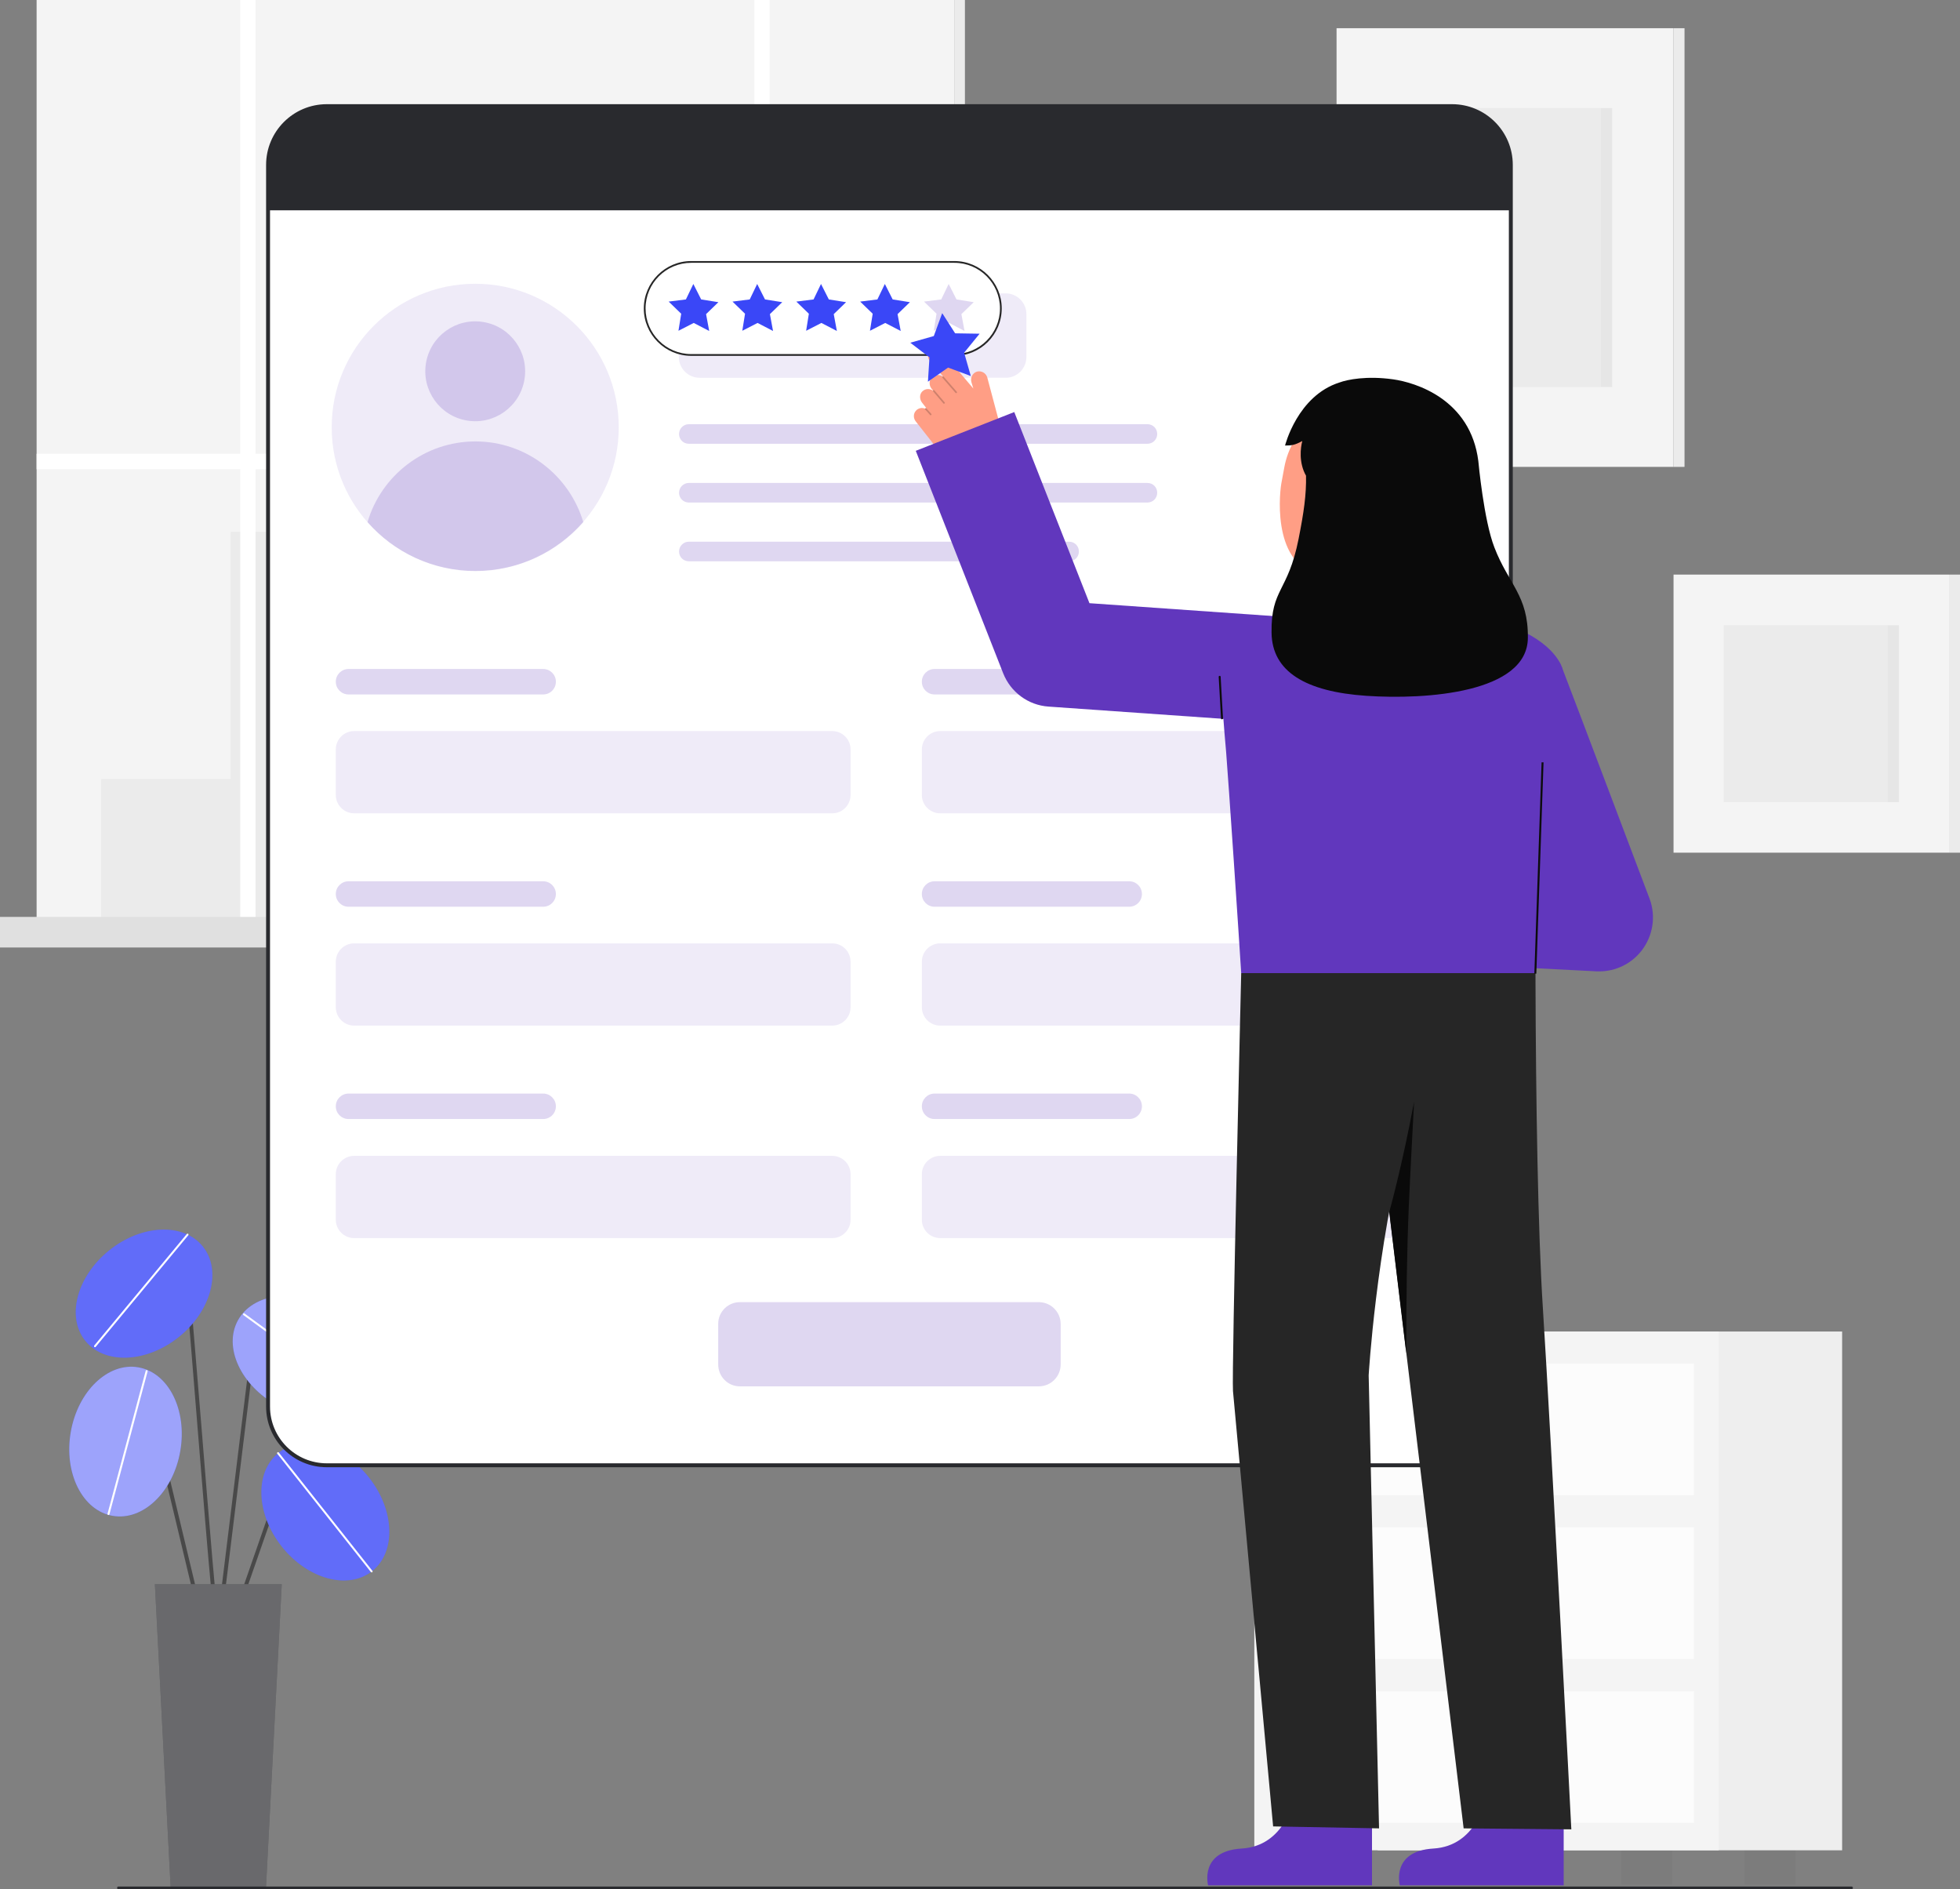 <svg xmlns="http://www.w3.org/2000/svg" xmlns:xlink="http://www.w3.org/1999/xlink" id="Layer_2_00000179635803240316339940000012827130678190263945_" x="0px" y="0px" viewBox="0 0 1001 964.7" style="enable-background:new 0 0 1001 964.7;" xml:space="preserve"><rect x="0" y="0" width="1001" height="964.7" fill="#808080" stroke="none"/><style type="text/css">	.st0{fill:#F4F4F4;}	.st1{opacity:5.000000e-02;fill:#292A2E;enable-background:new    ;}	.st2{opacity:3.000000e-02;fill:#292A2E;enable-background:new    ;}	.st3{opacity:0.34;fill:#FFFFFA;enable-background:new    ;}	.st4{fill:#FFFFFF;}	.st5{opacity:0.1;fill:#292A2E;enable-background:new    ;}	.st6{opacity:0.7;fill:#FFFFFF;enable-background:new    ;}	.st7{fill:#494949;}	.st8{fill:#3A47F7;}	.st9{opacity:0.2;fill:#FFFFFF;enable-background:new    ;}	.st10{opacity:0.5;fill:#FFFFFF;enable-background:new    ;}	.st11{fill:#292A2E;}	.st12{opacity:0.3;fill:#FFFFFF;enable-background:new    ;}	.st13{opacity:0.1;fill:#6137BD;enable-background:new    ;}	.st14{opacity:0.2;fill:#6137BD;enable-background:new    ;}	.st15{fill:#FF9E85;}	.st16{opacity:0.2;fill:#0C0C0C;enable-background:new    ;}	.st17{fill:#6137BD;}	.st18{fill:#262626;}	.st19{fill:#0A0A0A;}	.st20{fill:#333333;}	.st21{fill:#0C0C0C;}</style><g id="Layer_2-2">	<g>		<g>			<rect x="682.6" y="14.4" class="st0" width="172.1" height="224"></rect>			<rect x="854.7" y="14.4" class="st0" width="5.6" height="224"></rect>			<rect x="854.7" y="14.4" class="st1" width="5.6" height="224"></rect>			<rect x="714" y="55.2" class="st1" width="109.4" height="142.4"></rect>			<rect x="817.6" y="55.2" class="st2" width="5.7" height="142.4"></rect>			<rect x="854.7" y="293.4" class="st0" width="140.7" height="142"></rect>			<rect x="880.3" y="319.3" class="st1" width="89.5" height="90.3"></rect>			<rect x="995.4" y="293.4" class="st0" width="5.6" height="142"></rect>			<rect x="995.4" y="293.4" class="st1" width="5.6" height="142"></rect>			<rect x="964.1" y="319.3" class="st2" width="5.7" height="90.3"></rect>		</g>		<g>			<rect id="c_3_c" x="18.7" class="st0" width="468.8" height="468.8"></rect>			<rect id="c_3_c-2" x="487.4" class="st0" width="5.4" height="468.8"></rect>			<rect id="c_3_c-3" x="487.4" class="st1" width="5.4" height="468.8"></rect>			<polygon id="c_3_c-4" class="st1" points="373.9,323 373.9,200.4 273.4,200.4 273.4,271.6 117.8,271.6 117.8,397.8 51.7,397.8     51.7,468.8 117.8,468.8 130.5,468.8 464.9,468.8 464.9,323    "></polygon>			<g id="c_3_wh">				<rect id="c_3_wh-2" x="286.3" y="213.7" class="st3" width="73.2" height="13.3"></rect>				<rect id="c_3_wh-3" x="286.3" y="241.3" class="st3" width="73.2" height="13.3"></rect>				<rect id="c_3_wh-4" x="286.3" y="268.9" class="st3" width="73.2" height="13.3"></rect>			</g>			<g id="c_3_wh-5">				<rect id="c_3_wh-6" x="438.4" y="335.9" class="st3" width="13.5" height="13.3"></rect>				<rect id="c_3_wh-7" x="438.4" y="363.5" class="st3" width="13.5" height="13.3"></rect>				<rect id="c_3_wh-8" x="438.4" y="391.1" class="st3" width="13.5" height="13.3"></rect>				<rect id="c_3_wh-9" x="413.5" y="335.9" class="st3" width="13.5" height="13.3"></rect>				<rect id="c_3_wh-10" x="413.5" y="363.5" class="st3" width="13.5" height="13.3"></rect>				<rect id="c_3_wh-11" x="413.5" y="391.1" class="st3" width="13.5" height="13.3"></rect>				<rect id="c_3_wh-12" x="389.2" y="335.9" class="st3" width="13.5" height="13.3"></rect>				<rect id="c_3_wh-13" x="389.2" y="363.5" class="st3" width="13.5" height="13.3"></rect>				<rect id="c_3_wh-14" x="389.2" y="391.1" class="st3" width="13.5" height="13.3"></rect>			</g>			<polygon class="st4" points="487.4,231.7 393.1,231.7 393.1,0 385.3,0 385.3,231.7 130.5,231.7 130.5,0 122.7,0 122.7,231.7     18.7,231.7 18.7,239.6 122.7,239.6 122.7,468.8 130.5,468.8 130.5,239.6 385.3,239.6 385.3,468.8 393.1,468.8 393.1,239.6     487.4,239.6    "></polygon>			<rect id="c_3_c-5" y="468.2" class="st0" width="506.1" height="15.6"></rect>			<rect id="c_3_c-6" y="468.2" class="st5" width="506.1" height="15.6"></rect>			<rect id="c_3_c-7" x="506.1" y="468.2" class="st5" width="7.3" height="15.6"></rect>			<rect id="c_3_c-8" x="506.1" y="468.2" class="st5" width="7.3" height="15.6"></rect>		</g>		<g>			<g>				<rect x="727.5" y="944.9" class="st1" width="26" height="17.4"></rect>				<rect x="891" y="944.9" class="st1" width="26" height="17.4"></rect>			</g>			<rect x="703.6" y="679.9" class="st0" width="237.2" height="264.9"></rect>			<rect x="703.6" y="679.9" class="st2" width="237.2" height="264.9"></rect>			<rect x="640.6" y="679.9" class="st0" width="237.2" height="264.9"></rect>			<g>				<rect x="664.5" y="944.9" class="st1" width="26" height="17.4"></rect>				<rect x="828" y="944.9" class="st1" width="26" height="17.4"></rect>			</g>			<rect x="653.4" y="696.3" class="st6" width="211.7" height="67.2"></rect>			<rect x="653.4" y="779.9" class="st6" width="211.7" height="67.2"></rect>			<rect x="653.4" y="863.6" class="st6" width="211.7" height="67.2"></rect>			<circle class="st1" cx="759.3" cy="729.9" r="9.4"></circle>			<circle class="st1" cx="759.3" cy="813.5" r="9.4"></circle>			<circle class="st1" cx="759.3" cy="897.2" r="9.4"></circle>		</g>		<g>			<path class="st7" d="M111.5,833.5c-0.3,0-0.5-0.1-0.7-0.3c-1.4-1.4-3.7-27.3-9.9-104.2c-2.5-31.5-4.9-61.2-6.7-79.3    c-0.1-1.3-0.6-1.4-0.8-1.5c-2.4-0.7-9.7,5-13.7,10c-0.3,0.4-1,0.5-1.4,0.1c-0.4-0.3-0.5-1-0.1-1.4c2.7-3.3,11.4-12,15.8-10.7    c0.9,0.3,2,1,2.2,3.2c1.7,18.1,4.1,47.8,6.7,79.3c3.8,46.8,8,99.8,9.4,103.1c0.3,0.4,0.2,0.9-0.1,1.3    C112,833.4,111.8,833.5,111.5,833.5L111.5,833.5z"></path>							<ellipse transform="matrix(0.78 -0.625 0.625 0.78 -397.006 191.405)" class="st8" cx="73.9" cy="660.7" rx="38.5" ry="28.4"></ellipse>							<ellipse transform="matrix(0.78 -0.625 0.625 0.78 -397.006 191.405)" class="st9" cx="73.9" cy="660.7" rx="38.5" ry="28.4"></ellipse>			<path class="st4" d="M48.5,687.9c-0.1,0-0.2,0-0.3-0.1c-0.2-0.2-0.2-0.5-0.1-0.7l47.3-57c0.2-0.2,0.5-0.2,0.7-0.1    c0.2,0.2,0.2,0.5,0.1,0.7l-47.3,57C48.8,687.9,48.7,687.9,48.5,687.9L48.5,687.9z"></path>			<path class="st7" d="M121.8,821.3c-0.1,0-0.2,0-0.3-0.1c-0.5-0.2-0.8-0.8-0.6-1.3l17.8-51.1c1.1-3.1,3.6-5.4,6.7-6.1    c3.2-0.8,6.4,0.1,8.8,2.4l9.4,9c0.4,0.4,0.4,1,0,1.4s-1,0.4-1.4,0l-9.4-9c-1.9-1.8-4.4-2.5-6.9-1.9c-2.5,0.6-4.5,2.4-5.3,4.8    l-17.8,51.1C122.6,821,122.2,821.3,121.8,821.3L121.8,821.3z"></path>							<ellipse transform="matrix(0.784 -0.621 0.621 0.784 -443.447 269.681)" class="st8" cx="165.9" cy="772.2" rx="28.4" ry="38.5"></ellipse>			<path class="st7" d="M103.4,830.3c-0.5,0-0.9-0.3-1-0.8L72.6,704.9c-0.4-1.8-1.7-3.1-3.5-3.5c-1.8-0.4-3.5,0.1-4.7,1.5l-9.2,10.6    c-0.4,0.4-1,0.5-1.4,0.1s-0.5-1-0.1-1.4l9.2-10.6c1.7-1.9,4.2-2.7,6.7-2.1c2.5,0.6,4.4,2.5,5,5L104.4,829    c0.1,0.5-0.2,1.1-0.7,1.2C103.6,830.3,103.5,830.3,103.4,830.3L103.4,830.3z"></path>							<ellipse transform="matrix(0.17 -0.985 0.985 0.17 -672.103 674.369)" class="st8" cx="64.4" cy="736.3" rx="38.5" ry="28.4"></ellipse>			<path class="st7" d="M111.5,833.5c0,0-0.1,0-0.1,0c-0.5-0.1-0.9-0.6-0.9-1.1l19-154.6c0.4-3.5,2.8-6.3,6.1-7.3    c3.4-1,6.9,0,9.2,2.6l21.8,24.6c0.4,0.4,0.3,1-0.1,1.4c-0.4,0.4-1,0.3-1.4-0.1l-21.8-24.6c-1.8-2-4.5-2.8-7.1-2    c-2.6,0.8-4.4,3-4.7,5.7l-19,154.6C112.4,833.2,112,833.5,111.5,833.5L111.5,833.5z"></path>							<ellipse transform="matrix(0.484 -0.875 0.875 0.484 -526.127 493.325)" class="st8" cx="155.3" cy="692.8" rx="28.4" ry="38.5"></ellipse>							<ellipse transform="matrix(0.784 -0.621 0.621 0.784 -443.447 269.681)" class="st9" cx="165.9" cy="772.2" rx="28.4" ry="38.5"></ellipse>							<ellipse transform="matrix(0.17 -0.985 0.985 0.17 -672.103 674.369)" class="st10" cx="64.4" cy="736.3" rx="38.5" ry="28.4"></ellipse>							<ellipse transform="matrix(0.484 -0.875 0.875 0.484 -526.127 493.325)" class="st10" cx="155.3" cy="692.8" rx="28.4" ry="38.5"></ellipse>			<polygon class="st11" points="135.8,964.7 87.2,964.7 79.1,808.9 143.9,808.9    "></polygon>			<polygon class="st12" points="135.8,964.7 87.2,964.7 79.1,808.9 143.9,808.9    "></polygon>			<path class="st4" d="M189.8,802.9c-0.1,0-0.3-0.1-0.4-0.2l-47.8-60.4c-0.2-0.2-0.1-0.5,0.1-0.7c0.2-0.2,0.5-0.1,0.7,0.1    l47.8,60.4c0.2,0.2,0.1,0.5-0.1,0.7C190,802.9,189.9,802.9,189.8,802.9L189.8,802.9z"></path>			<path class="st4" d="M185.8,716.3c-0.1,0-0.2,0-0.3-0.1l-61.2-44.7c-0.2-0.2-0.3-0.5-0.1-0.7c0.2-0.2,0.5-0.3,0.7-0.1l61.2,44.7    c0.2,0.2,0.3,0.5,0.1,0.7C186.1,716.2,185.9,716.3,185.8,716.3L185.8,716.3z"></path>			<path class="st4" d="M55.4,773.6c0,0-0.1,0-0.1,0c-0.3-0.1-0.4-0.3-0.4-0.6l19.5-73c0.1-0.3,0.3-0.4,0.6-0.4    c0.3,0.1,0.4,0.3,0.4,0.6l-19.5,73C55.8,773.5,55.6,773.6,55.4,773.6L55.4,773.6z"></path>		</g>		<g>			<g>				<g>					<path class="st4" d="M167.5,55h574.7c16.6,0,30,13.4,30,30v634c0,16.6-13.4,30-30,30H167.5c-16.6,0-30-13.4-30-30V85      C137.5,68.5,150.9,55,167.5,55z"></path>					<path class="st11" d="M741.6,749.2H166.9c-17.1,0-31-13.9-31-31v-634c0-17.1,13.9-31,31-31h574.7c17.1,0,31,13.9,31,31v634      C772.6,735.3,758.7,749.2,741.6,749.2L741.6,749.2z M166.9,55.2c-16,0-29,13-29,29v634c0,16,13,29,29,29h574.7      c16,0,29-13,29-29v-634c0-16-13-29-29-29C741.6,55.2,166.9,55.2,166.9,55.2z"></path>				</g>				<path class="st11" d="M771.6,84.2v23.2H136.9V84.2c0-16.6,13.4-30,30-30h574.7C758.2,54.2,771.6,67.6,771.6,84.2z"></path>			</g>			<g>				<circle class="st13" cx="242.7" cy="218.2" r="73.3"></circle>									<ellipse transform="matrix(0.16 -0.987 0.987 0.16 16.735 398.795)" class="st14" cx="242.7" cy="189.6" rx="25.5" ry="25.5"></ellipse>				<path class="st14" d="M297.9,266.6c-13.4,15.3-33.2,25-55.1,25s-41.7-9.7-55.1-25c7-23.8,29.1-41.2,55.1-41.2     S290.8,242.8,297.9,266.6L297.9,266.6z"></path>			</g>			<path class="st14" d="M178,341.6h99.4c3.6,0,6.5,2.9,6.5,6.5l0,0c0,3.6-2.9,6.5-6.5,6.5H178c-3.6,0-6.5-2.9-6.5-6.5l0,0    C171.5,344.5,174.4,341.6,178,341.6z"></path>			<path class="st13" d="M357.3,149.8h156.3c5.8,0,10.6,4.7,10.6,10.6v21.9c0,5.8-4.7,10.6-10.6,10.6H357.3    c-5.8,0-10.6-4.7-10.6-10.6v-21.9C346.8,154.5,351.5,149.8,357.3,149.8z"></path>			<path class="st14" d="M351.8,216.6H586c2.8,0,5,2.2,5,5l0,0c0,2.8-2.2,5-5,5H351.8c-2.8,0-5-2.2-5-5l0,0    C346.8,218.9,349,216.6,351.8,216.6z"></path>			<path class="st14" d="M351.8,246.6H586c2.8,0,5,2.2,5,5v0c0,2.8-2.2,5-5,5H351.8c-2.8,0-5-2.2-5-5v0    C346.8,248.9,349,246.6,351.8,246.6z"></path>			<path class="st14" d="M351.8,276.6H546c2.8,0,5,2.2,5,5l0,0c0,2.8-2.2,5-5,5H351.8c-2.8,0-5-2.2-5-5l0,0    C346.8,278.9,349,276.6,351.8,276.6z"></path>			<path class="st13" d="M180.9,373.3H425c5.2,0,9.4,4.2,9.4,9.4v23.2c0,5.2-4.2,9.4-9.4,9.4H180.9c-5.2,0-9.4-4.2-9.4-9.4v-23.2    C171.5,377.5,175.7,373.3,180.9,373.3z"></path>			<path class="st14" d="M477.3,341.6h99.4c3.6,0,6.5,2.9,6.5,6.5l0,0c0,3.6-2.9,6.5-6.5,6.5h-99.4c-3.6,0-6.5-2.9-6.5-6.5l0,0    C470.8,344.5,473.7,341.6,477.3,341.6z"></path>			<path class="st13" d="M480.2,373.3h244.2c5.2,0,9.4,4.2,9.4,9.4v23.2c0,5.2-4.2,9.4-9.4,9.4H480.2c-5.2,0-9.4-4.2-9.4-9.4v-23.2    C470.8,377.5,475,373.3,480.2,373.3z"></path>			<path class="st14" d="M178,450h99.4c3.6,0,6.5,2.9,6.5,6.5l0,0c0,3.6-2.9,6.5-6.5,6.5H178c-3.6,0-6.5-2.9-6.5-6.5l0,0    C171.5,452.9,174.4,450,178,450z"></path>			<path class="st13" d="M180.9,481.7H425c5.2,0,9.4,4.2,9.4,9.4v23.2c0,5.2-4.2,9.4-9.4,9.4H180.9c-5.2,0-9.4-4.2-9.4-9.4v-23.2    C171.5,485.9,175.7,481.7,180.9,481.7z"></path>			<path class="st14" d="M477.3,450h99.4c3.6,0,6.5,2.9,6.5,6.5l0,0c0,3.6-2.9,6.5-6.5,6.5h-99.4c-3.6,0-6.5-2.9-6.5-6.5l0,0    C470.8,452.9,473.7,450,477.3,450z"></path>			<path class="st13" d="M480.2,481.7h244.2c5.2,0,9.4,4.2,9.4,9.4v23.2c0,5.2-4.2,9.4-9.4,9.4H480.2c-5.2,0-9.4-4.2-9.4-9.4v-23.2    C470.8,485.9,475,481.7,480.2,481.7z"></path>			<path class="st14" d="M178,558.4h99.4c3.6,0,6.5,2.9,6.5,6.5v0c0,3.6-2.9,6.5-6.5,6.5H178c-3.6,0-6.5-2.9-6.5-6.5v0    C171.5,561.3,174.4,558.4,178,558.4z"></path>			<path class="st13" d="M180.9,590.2H425c5.2,0,9.4,4.2,9.4,9.4v23.2c0,5.2-4.2,9.4-9.4,9.4H180.9c-5.2,0-9.4-4.2-9.4-9.4v-23.2    C171.5,594.4,175.7,590.2,180.9,590.2z"></path>			<path class="st14" d="M477.3,558.4h99.4c3.6,0,6.5,2.9,6.5,6.5v0c0,3.6-2.9,6.5-6.5,6.5h-99.4c-3.6,0-6.5-2.9-6.5-6.5v0    C470.8,561.3,473.7,558.4,477.3,558.4z"></path>			<path class="st13" d="M480.2,590.2h244.2c5.2,0,9.4,4.2,9.4,9.4v23.2c0,5.2-4.2,9.4-9.4,9.4H480.2c-5.2,0-9.4-4.2-9.4-9.4v-23.2    C470.8,594.4,475,590.2,480.2,590.2z"></path>			<path class="st14" d="M377.9,664.9h152.6c6.2,0,11.2,5,11.2,11.2v20.6c0,6.2-5,11.2-11.2,11.2H377.9c-6.2,0-11.1-5-11.1-11.2V676    C366.8,669.8,371.8,664.9,377.9,664.9z"></path>		</g>		<g>			<g id="b_4_ha">				<path class="st15" d="M480.9,179.3l16.2,19.1l-1-3.3c-0.6-2.2,0.6-4.6,2.7-5.3c2.3-0.7,4.7,0.6,5.4,2.9l7.4,27.8     c1.9,7.3-2.3,14.8-9.5,16.9l0,0c-8.3,2.4-17.2-0.4-22.6-7.2l-11.8-15c-1.3-1.6-1.3-3.9,0-5.4c1.3-1.5,3.2-1.8,4.9-1.1     c0-0.1,0-0.1,0.1-0.2c0.1-0.1,0.2-0.1,0.4-0.1l-2.2-2.8c-1.3-1.7-1.4-4.2,0.1-5.7c1.6-1.6,4-1.6,5.6-0.3c0,0,0-0.1,0-0.1     l-0.9-1.1c-1.2-1.5-1.3-4,0-5.4c1.6-1.8,4.1-2,5.9-0.6l0.1-0.1l-6.8-8c-1.5-1.7-1.2-4.3,0.6-5.7     C477,177.2,479.5,177.7,480.9,179.3L480.9,179.3z"></path>				<path id="b_4_ha_sh" class="st16" d="M481.2,192.8c0,0,0,0.1,0.1,0.1l6.7,7.7c0.1,0.2,0.4,0.2,0.6,0c0.2-0.1,0.2-0.4,0-0.6     l-6.7-7.7c-0.1-0.2-0.4-0.2-0.6,0C481.2,192.4,481.2,192.6,481.2,192.8L481.2,192.8z"></path>				<path id="b_4_ha_sh-2" class="st16" d="M476.5,199.8c0,0,0,0.1,0.1,0.1l5.2,6.1c0.1,0.2,0.4,0.2,0.6,0c0.2-0.1,0.2-0.4,0-0.6     l-5.2-6.1c-0.1-0.2-0.4-0.2-0.6,0C476.4,199.5,476.4,199.6,476.5,199.8L476.5,199.8z"></path>				<path id="b_4_ha_sh-3" class="st16" d="M472.4,209c0,0,0,0.1,0.1,0.1l2.5,2.8c0.1,0.2,0.4,0.2,0.6,0c0.2-0.1,0.2-0.4,0-0.6     l-2.5-2.8c-0.1-0.2-0.4-0.2-0.6,0C472.4,208.6,472.3,208.8,472.4,209L472.4,209z"></path>			</g>			<path class="st17" d="M676.6,370.7l-141.1-9.9c-10.4-0.7-19.4-7.4-23.2-17.1l-44.6-113.5l50.3-19.8l38.4,97.6l124.1,8.7    L676.6,370.7L676.6,370.7z"></path>			<g>				<path class="st17" d="M758.5,919.2c0,0-4.5,23.4-26.4,24.7c-21.9,1.3-17.2,18.8-17.2,18.8h83.7v-41.8L758.5,919.2z"></path>				<path class="st18" d="M784.4,492.3c0,0-0.3-7-0.2,8.9c0.2,59.5,1.2,127.5,3.8,167.3c4.1,64,14.5,265.6,14.5,265.6l-55-0.5     L694,489.9L784.4,492.3L784.4,492.3z"></path>				<path class="st19" d="M722.2,562.5c0,0-2.3,43.2-2.7,53.3c-1,23.5-1.3,47.7-1.3,75.3l-8.7-72.2     C709.5,618.9,715.9,596.3,722.2,562.5z"></path>				<path class="st17" d="M660.6,919.2c0,0-4.5,23.4-26.4,24.7c-21.9,1.3-17.2,18.8-17.2,18.8h83.7v-41.8L660.6,919.2z"></path>				<path class="st18" d="M633.9,496.9c0,0-4.9,203.5-4.2,213.4l20.5,222.3l54.1,1l-5.3-231.3c0,0,3.7-63.8,19.1-123.1     c7.9-30.4,12.6-61.6,14.2-92.9l0,0L633.9,496.9L633.9,496.9z"></path>				<path class="st20" d="M785,492.3l0.2,0C785.1,492.3,785,488.8,785,492.3z"></path>				<path class="st17" d="M626.2,384c1.1,13.3,6.7,96.5,7.7,112.9h150.4c0.8-14.8,4.7-79.6,7.9-108.5c3.1-27.6,9.1-41.5,4.7-49.6     c-7.2-13.4-27-21.1-40.4-22.9c-8.2-1.1-20.6-1.9-20.6-1.9s-1,21.2-26,22.4c-34,1.6-31.7-22.4-31.9-22.4c-5.5,0-37.6,2.6-44.7,8     C620.9,331.5,623.8,355.7,626.2,384L626.2,384z"></path>				<path class="st21" d="M624.1,367.3c-0.3,0-0.5-0.2-0.5-0.5l-1.2-21.2c0-0.3,0.2-0.5,0.5-0.5c0.3,0,0.5,0.2,0.5,0.5l1.2,21.2     C624.6,367,624.4,367.2,624.1,367.3C624.1,367.3,624.1,367.3,624.1,367.3L624.1,367.3z"></path>			</g>			<g>				<path class="st17" d="M816.8,496c8.4,0,16.4-3.9,21.6-10.6c5.8-7.5,7.4-17.5,4.1-26.4c-1.6-4.2-38-100.7-44.9-118.5l-51.3,20.8     c3.9,10,18,48.1,29.4,78.8l-18.9-2l-5.9,54.6l62.9,3.2C814.8,496,815.8,496,816.8,496L816.8,496z"></path>				<path id="h_3_sk" class="st15" d="M660,312.1c0.2,0,4.8,17.3,40.8,14.6c24.9-1.9,31-18.8,31.6-18.8c-2.7-0.6-7-1.2-8.2-1.8     c-3.9-2.1-6.8-4.7-8.2-10.2c-1.1-4.3-1.7-20.9-1.7-29.2l-38.3,8.6c0.5,9.4,4.3,31.1-8.8,35C664.9,310.9,662.5,311.5,660,312.1     L660,312.1z"></path>				<path class="st15" d="M677.2,293.8c15.1,1.2,34.5-5.2,38.2-25.4l3.3-18.2c3.7-20.2-3.9-38.5-22.9-41.9l0,0     c-19-3.5-36.2,10.3-39.9,30.4l-1.5,8.1C653.1,254.5,650.2,291.6,677.2,293.8L677.2,293.8z"></path>				<path class="st19" d="M663.2,275.2c2.7-13.6,4-22.7,3.8-32.3c-3.8-6.7-2.8-14.4-1.9-17.7c-3.7,2-5.3,2.3-8.8,2.3     c0,0,6.3-25.4,27.8-32.2c4-1.5,14-3.5,27.4-1.6c11.4,1.6,39.5,10.1,43.5,41.7h0c0,0,0,0,0,0c0.1,1,2.8,30.2,8.2,44.1     c7.2,18.8,17.4,24.6,17.1,46.3c-0.3,27.9-51.6,31.6-82.5,29.5c-30.9-2.1-48.2-12.3-48.4-32.3     C649.1,300.4,657.8,302.5,663.2,275.2L663.2,275.2z"></path>			</g>							<rect x="732.2" y="442.4" transform="matrix(3.420177e-02 -0.999 0.999 3.420177e-02 316.616 1213.48)" class="st21" width="108" height="1"></rect>		</g>		<path class="st11" d="M60.5,964.7h885.1c0.4,0,0.7-0.3,0.7-0.7c0-0.4-0.3-0.7-0.7-0.7H60.5c-0.4,0-0.7,0.3-0.7,0.7   S60.1,964.7,60.5,964.7z"></path>	</g></g><path class="st4" d="M353,133.8h134.4c13.1,0,23.7,10.6,23.7,23.7v0c0,13.1-10.6,23.7-23.7,23.7H353c-13.1,0-23.7-10.6-23.7-23.7v0 C329.3,144.4,339.9,133.8,353,133.8z"></path><path class="st18" d="M487.4,181.7H353c-13.3,0-24.2-10.9-24.2-24.2c0-13.3,10.9-24.2,24.2-24.2h134.4c13.3,0,24.2,10.9,24.2,24.2 C511.6,170.8,500.8,181.7,487.4,181.7z M353,134.2c-12.8,0-23.3,10.4-23.3,23.3c0,12.8,10.4,23.3,23.3,23.3h134.4 c12.8,0,23.3-10.4,23.3-23.3c0-12.8-10.4-23.3-23.3-23.3C487.4,134.2,353,134.2,353,134.2z"></path><polygon class="st8" points="354.1,145 358.1,152.9 366.9,154.3 360.6,160.4 362.2,169 354.3,164.9 346.5,168.9 347.9,160.2  341.5,154 350.3,152.9 "></polygon><polygon class="st8" points="386.7,145 390.7,152.9 399.5,154.3 393.2,160.4 394.8,169 386.9,164.9 379.1,168.9 380.5,160.2  374.1,154 382.9,152.9 "></polygon><polygon class="st8" points="419.3,145 423.3,152.9 432.1,154.3 425.8,160.4 427.4,169 419.5,164.9 411.7,168.9 413.1,160.2  406.7,154 415.5,152.9 "></polygon><polygon class="st8" points="451.9,145 455.9,152.9 464.7,154.3 458.4,160.4 460,169 452.1,164.9 444.3,168.9 445.7,160.2  439.3,154 448.1,152.9 "></polygon><polygon class="st14" points="484.5,145 488.5,152.9 497.3,154.3 491,160.4 492.6,169 484.7,164.9 476.9,168.9 478.3,160.2  471.9,154 480.7,152.9 "></polygon><path class="st21" d="M476.7,187.2c0.1,0.1,0.3,0.1,0.4,0l9.6-8.5c0.1-0.1,0.1-0.3,0-0.4c-0.1-0.1-0.3-0.1-0.4,0l-9.6,8.5 C476.6,186.9,476.6,187,476.7,187.2L476.7,187.2z"></path><polygon class="st8" points="464.9,175 476.9,171.6 481.2,159.9 487.8,170.2 500.3,170.4 492.4,180.1 495.8,192 484.2,187.7  473.9,194.9 474.7,182.5 "></polygon></svg>
